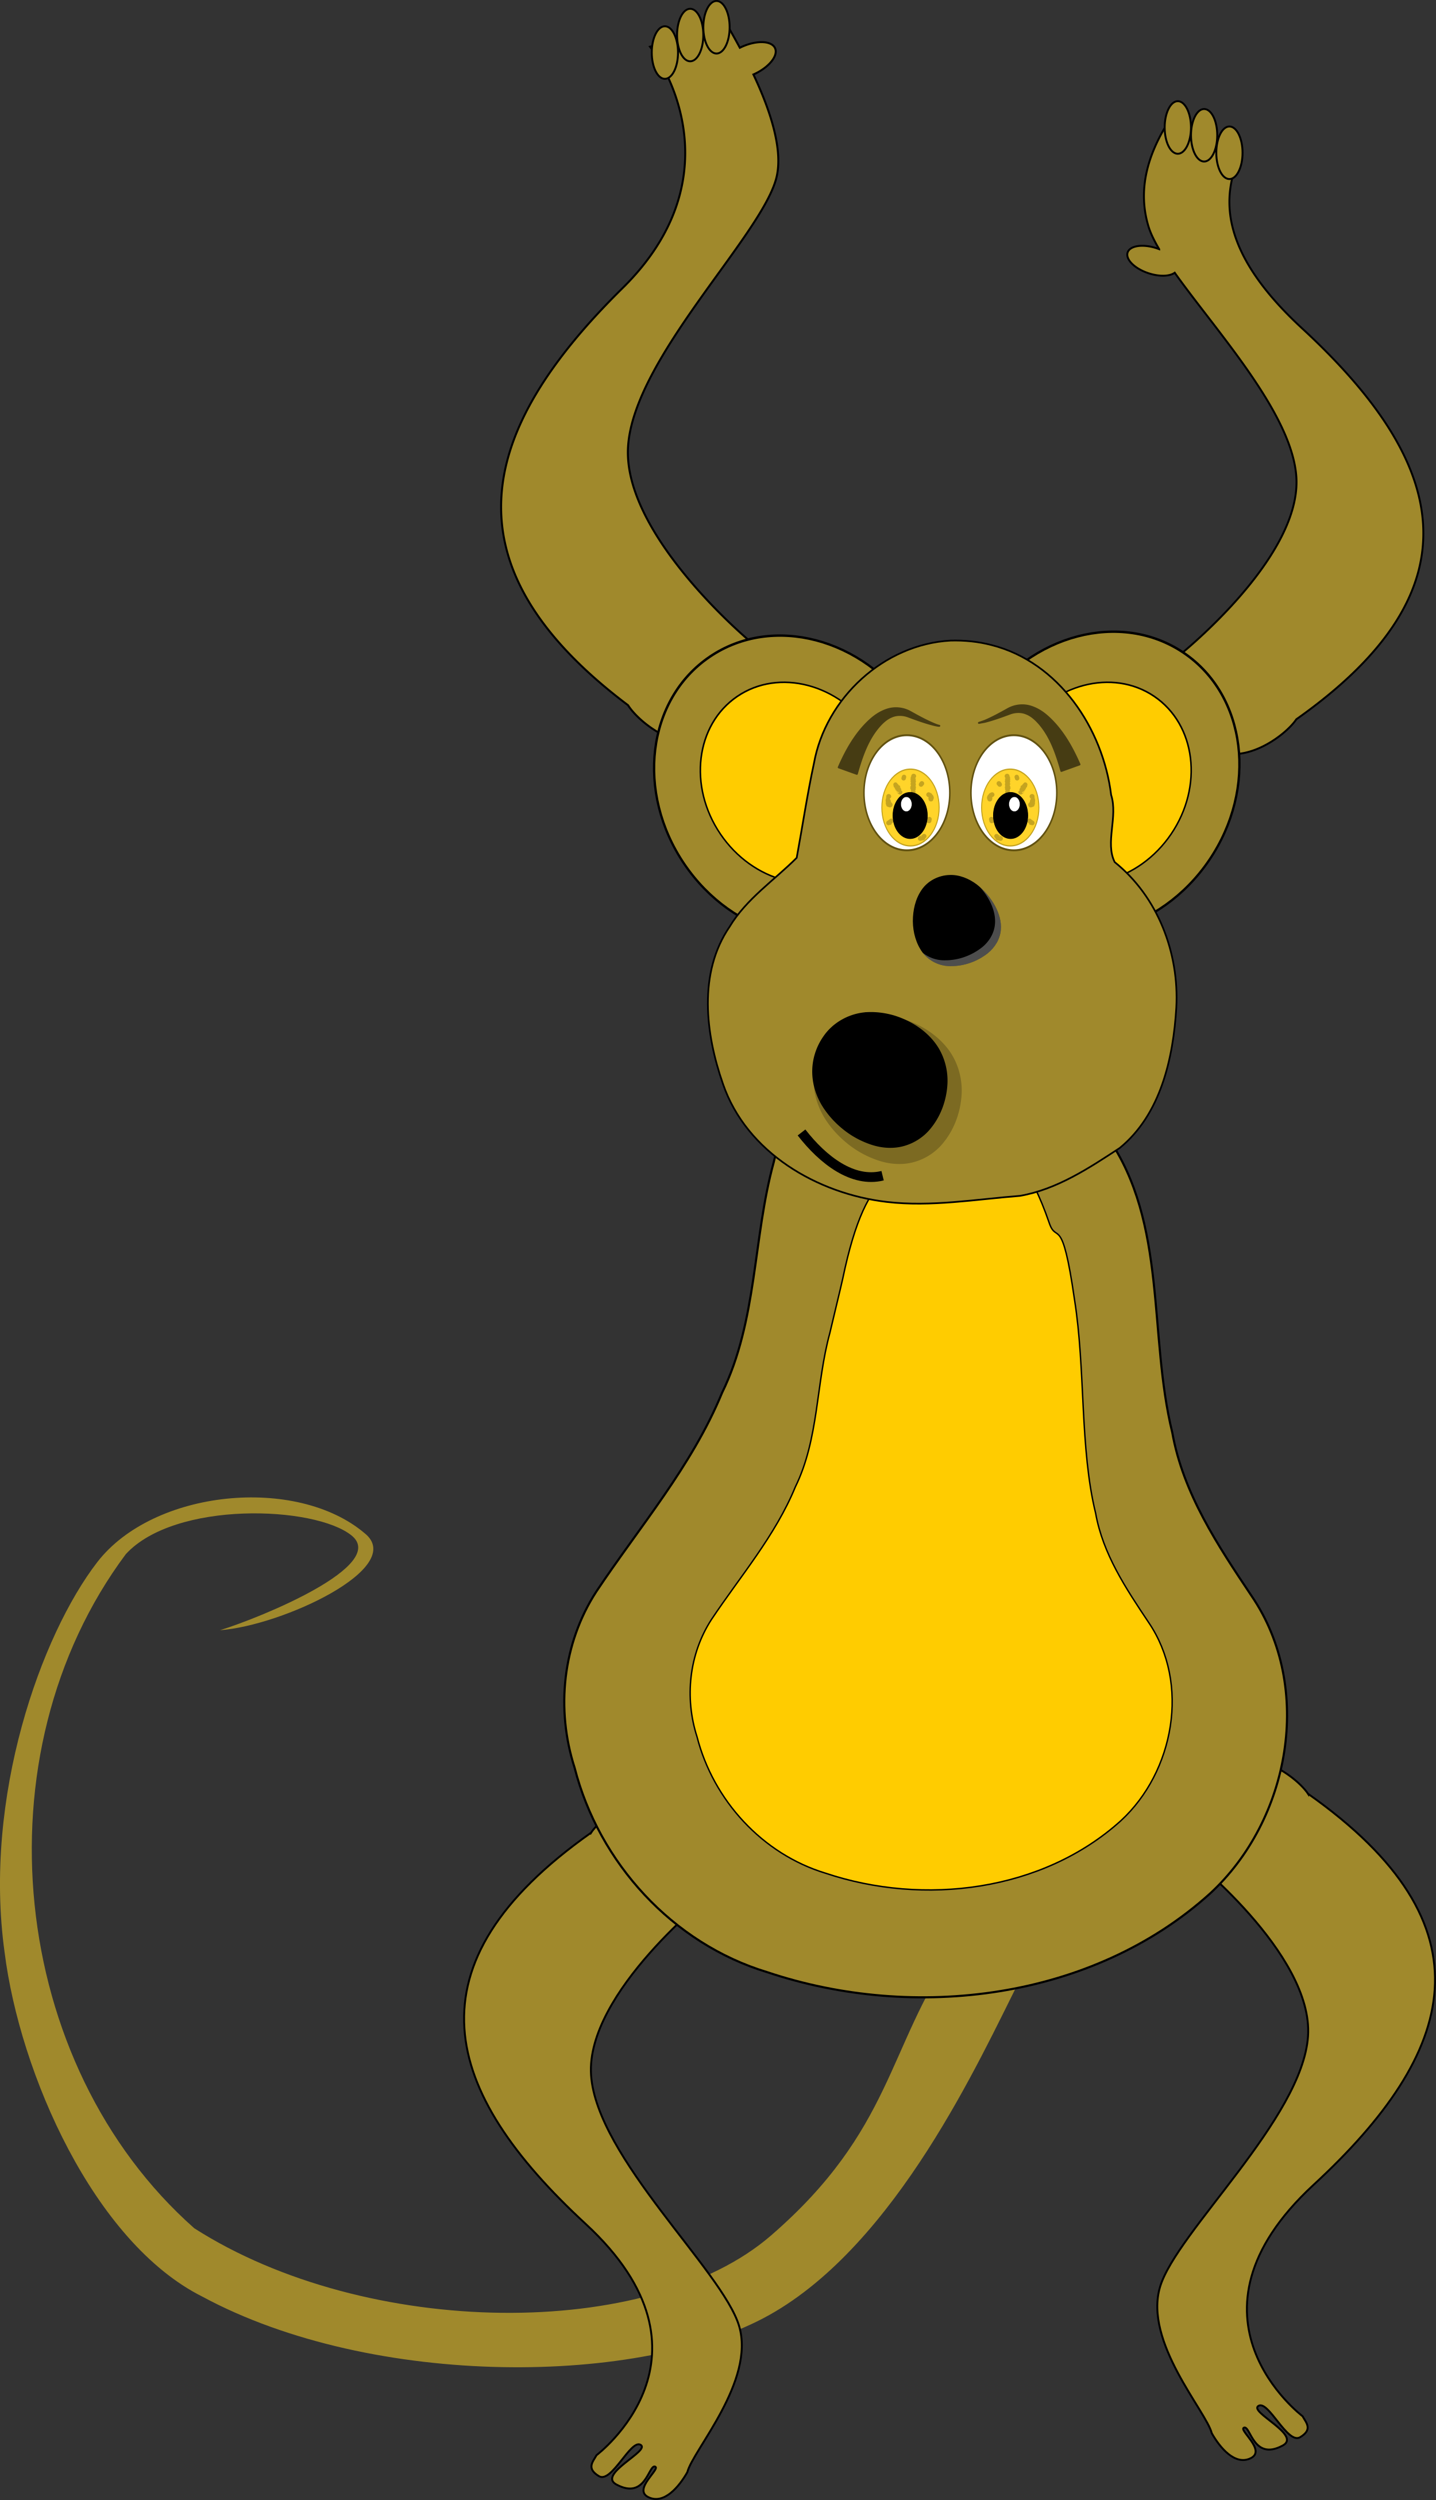 <svg xmlns="http://www.w3.org/2000/svg" viewBox="0 0 744.95 1296.8"><rect x="0" y="0" width="744.95" height="1296.8" fill="#333333" stroke="none"/><path d="M808.783 191.595l-1.31-1.06a27.407 27.407 0 01-7.77 6.792c-2.653 1.548-5.572 2.678-8.61 3.107-1.313.185-2.644.238-3.954.096-1.165-.127-2.314-.405-3.365-.898-.965-.453-1.849-1.093-2.534-1.906-.715-.844-1.213-1.877-1.483-2.967-.8-3.245-1.49-6.538-1.513-9.88-.004-.687.02-1.376.13-2.055a4.718 4.718 0 01.128-.573c.002-.01.007-.018.01-.027 0-.002.001-.007.003-.009a.026.026 0 01-.004.01l-.011.026a4.768 4.768 0 00-.15.57c-.135.675-.184 1.368-.203 2.058-.096 3.352.478 6.699 1.167 9.98a7.84 7.84 0 001.477 3.231c.716.91 1.646 1.64 2.675 2.166 1.117.57 2.336.916 3.568 1.092 1.385.198 2.792.195 4.176.048 3.199-.34 6.3-1.405 9.13-2.93a28.899 28.899 0 008.442-6.871z" fill-rule="evenodd"/><g fill="#a0892c"><g stroke="#000"><path d="M378.029 14.38l-40.813 9.844c15.47 20.748 37.706 74.056-14.25 125.22-74.27 73.136-94.277 143.24 2.843 216.37 5.713 9.142 28.58 27.408 45.72 15.219s17.124-48.75 17.124-48.75-65.7-54.852-62.844-100.56c2.857-45.71 68.181-108.25 76.75-138.72 4.195-14.916-3.25-36.405-11.719-54.375.103-.046.21-.078.313-.125 7.804-3.566 12.689-9.63 10.906-13.531-1.783-3.902-9.571-4.191-17.375-.625-.297.135-.587.295-.875.437a440.077 440.077 0 00-5.781-10.406z" stroke-width="1.033"/><path d="M371.704.49c-3.766 0-6.844 6.125-6.844 13.656 0 7.532 3.078 13.625 6.844 13.625s6.812-6.093 6.812-13.625S375.469.49 371.703.49zm-13.656 4.063c-3.766 0-6.813 6.093-6.813 13.625s3.047 13.625 6.813 13.625 6.812-6.094 6.812-13.625-3.047-13.625-6.813-13.625zm-13.125 9.062c-3.766 0-6.813 6.125-6.813 13.656 0 7.532 3.047 13.625 6.813 13.625s6.812-6.093 6.812-13.625-3.047-13.656-6.813-13.656z" fill-rule="evenodd"/></g><g stroke="#000"><path d="M605.413 64.3c-9.857 16.144-15.385 33.94-9.662 53.015 1.064 3.548 3.007 7.55 5.594 11.938a27.86 27.86 0 00-1.282-.469c-7.15-2.367-13.91-1.387-15.094 2.188-1.183 3.575 3.663 8.383 10.812 10.75 5.633 1.864 11.017 1.671 13.625-.25 21.881 30.764 60.9 72.989 63.094 105.91 2.858 42.857-62.844 94.28-62.844 94.28s-.017 34.29 17.125 45.72 40.004-5.71 45.72-14.281c97.143-68.571 77.16-134.3 2.875-202.87-44.087-40.695-41.24-69.246-31.946-89.907L605.412 64.31z"/><path d="M611.003 52.48c3.766 0 6.844 6.125 6.844 13.656 0 7.532-3.078 13.625-6.844 13.625s-6.813-6.093-6.813-13.625 3.047-13.656 6.813-13.656zm13.656 4.063c3.766 0 6.812 6.093 6.812 13.625s-3.046 13.625-6.812 13.625-6.813-6.094-6.813-13.625 3.047-13.625 6.813-13.625zm13.125 9.062c3.766 0 6.812 6.125 6.812 13.656 0 7.532-3.046 13.625-6.812 13.625s-6.813-6.093-6.813-13.625 3.047-13.656 6.813-13.656z" fill-rule="evenodd"/></g><path d="M50.463 810.32c-29.124 37.722-59.271 121.86-48.08 202.39 7.874 62.806 46.368 150.41 102.55 178.58 88.643 47.855 228.09 46.545 294.19 9.531 66.098-37.014 108.96-132.26 130.05-174.03 6.043-19.267-20.029-3.414-34.223-15.174-34.589 50.028-31.864 93.394-95.031 148.04-63.167 54.651-209.66 53.428-299.14-3.808C4.62 1070.853-12.081 909.9 65.254 806.19c25.528-27.846 98.107-25.122 117.15-9.68 19.044 15.442-46.542 42.402-68.282 49.12 32.342-2.353 97.153-32.6 75.047-50.3-35.399-30.009-109.58-22.735-138.7 14.988z" fill-rule="evenodd"/><path d="M306.627 950.68c-97.143 68.571-77.143 134.29-2.857 202.86 74.286 68.572 5.714 120 5.714 120-2.03 3.566-5.358 6.915 1.221 10.901s16.455-19.361 21.638-16.241c5.183 3.12-22.624 15.15-12.59 20.566 15.205 8.207 16.65-10.276 20.012-9.3 3.363.975-11.67 11.748-3.46 15.844 8.21 4.097 16.08-5.554 20.27-12.946 2.857-11.429 35.39-47.324 26.82-75.895-8.572-28.572-73.91-87.215-76.767-130.07-2.857-42.857 62.857-94.286 62.857-94.286s0-34.286-17.143-45.714c-17.143-11.429-40 5.715-45.714 14.286zM678.563 930.47c97.143 68.571 77.143 134.29 2.857 202.86-74.286 68.571-5.714 120-5.714 120 2.03 3.566 5.358 6.915-1.22 10.901s-16.456-19.361-21.639-16.241c-5.183 3.12 22.624 15.15 12.59 20.566-15.205 8.207-16.65-10.276-20.012-9.3-3.363.975 11.67 11.748 3.46 15.844-8.21 4.097-16.08-5.554-20.27-12.946-2.857-11.429-35.39-47.324-26.82-75.895 8.572-28.572 73.91-87.215 76.767-130.07 2.857-42.857-62.857-94.286-62.857-94.286s0-34.286 17.143-45.714c17.143-11.429 40 5.715 45.714 14.286z" stroke="#000"/></g><g fill-rule="evenodd" stroke="#000"><path d="M485.123 547.68c-36.101-3.247-75.465 18.216-83.741 55.204-10.845 39.486-8.438 82.153-26.823 119.64-15.63 38.012-42.735 69.355-65.274 103.17-17.441 26.963-20.989 60.875-11.203 91.257 12.638 49.357 50.905 91.227 99.961 106.07 76.376 25.568 168.59 14.329 229.64-40.759 41.442-38.133 54.1-106.72 21.594-154.4-17.517-26.214-35.515-53.123-41.144-84.788-12.44-50.75-2.43-108.34-33.58-153.28-20.48-27.65-55.4-42.78-89.44-42.11z" stroke-width="1.102" fill="#a0892c"/><path d="M488.483 606.1c-20.949-1.884-38.545-4.15-51.269 57.027-.642 3.087-6.004 25.156-6.721 28.36-7.233 26.334-5.628 54.788-17.888 79.788-10.424 25.35-28.5 46.253-43.532 68.802-11.631 17.982-13.998 40.598-7.471 60.86 8.428 32.916 33.949 60.84 66.665 70.736 50.935 17.052 112.43 9.556 153.15-27.183 27.638-25.431 36.08-71.174 14.4-102.97-11.681-17.482-23.685-35.428-27.438-56.545-8.287-33.834-5.179-74.389-10.954-110.79-6.522-45.47-9.238-28.521-13.11-39.79-20.117-58.544-36.491-28.674-55.826-28.294z" stroke-width=".735" fill="#fc0"/></g><g fill-rule="evenodd" stroke="#000"><g fill="#a0892c"><path d="M259.61 235.48c0 33.752-28.719 61.114-64.145 61.114s-64.145-27.362-64.145-61.114 28.719-61.114 64.145-61.114 64.145 27.362 64.145 61.114z" transform="matrix(-.714 1.052 .965 .655 480.623 46.28)"/><path d="M259.61 235.48c0 33.752-28.719 61.114-64.145 61.114s-64.145-27.362-64.145-61.114 28.719-61.114 64.145-61.114 64.145 27.362 64.145 61.114z" transform="matrix(.714 1.052 -.965 .655 501.663 48.3)"/></g><g fill="#fc0"><path d="M259.61 235.48c0 33.752-28.719 61.114-64.145 61.114s-64.145-27.362-64.145-61.114 28.719-61.114 64.145-61.114 64.145 27.362 64.145 61.114z" transform="matrix(-.474 .699 .641 .435 510.073 166.99)"/><path d="M259.61 235.48c0 33.752-28.719 61.114-64.145 61.114s-64.145-27.362-64.145-61.114 28.719-61.114 64.145-61.114 64.145 27.362 64.145 61.114z" transform="matrix(.474 .699 -.641 .435 471.198 166.99)"/></g></g><path d="M493.123 332.288c-34.531 1.868-64.81 29.801-70.87 63.655-3.498 16.241-5.936 32.691-8.955 49.014-11.629 11.672-26.1 21.272-34.842 35.822-16.329 23.95-12.487 55.47-3.426 81.42 12.258 35.722 48.993 57.048 85.048 61.273 23.018 2.686 46.142-1.374 69.084-3.157 19.123-3.348 35.776-14.374 51.719-24.835 21.269-17.388 27.782-46.647 29.349-72.836 1.53-28.32-9.561-57.437-31.96-75.442-5.088-10.11 1.804-23.442-1.85-34.85-4.245-34.459-27.093-68.892-62.066-77.749-6.914-1.81-14.094-2.512-21.23-2.315z" fill-rule="evenodd" stroke="#000" stroke-width=".889" fill="#a0892c"/><path d="M450.156 525.64c-8.923.386-17.623 5.04-22.609 12.498-3.73 5.368-5.725 11.931-5.55 18.472.178 6.865 2.644 13.593 6.677 19.13 2.408 3.393 5.292 6.435 8.496 9.085a45.629 45.629 0 0013.662 7.878c5.543 2.096 11.715 2.779 17.495 1.276 5.62-1.462 10.736-4.8 14.287-9.405 4.768-5.939 7.502-13.404 8.163-20.963.762-8.108-1.561-16.513-6.675-22.891-5.096-6.39-12.348-10.813-20.083-13.27-4.486-1.353-9.175-2.008-13.863-1.811z" fill-rule="evenodd" stroke="#000" stroke-width="1.26"/><path d="M453.474 526.72c-9.946.43-19.644 5.619-25.203 13.932-4.158 5.984-6.382 13.299-6.186 20.591.198 7.653 2.946 15.152 7.442 21.324 2.684 3.782 5.9 7.174 9.47 10.127a50.857 50.857 0 0015.23 8.782c6.18 2.336 13.059 3.098 19.502 1.422 6.264-1.63 11.967-5.35 15.926-10.484 5.315-6.62 8.363-14.942 9.099-23.367.85-9.037-1.74-18.408-7.44-25.517-5.681-7.122-13.764-12.054-22.387-14.79-5.002-1.51-10.228-2.24-15.453-2.02z" fill-rule="evenodd" fill-opacity=".227"/><path d="M457.86 609.87c-15.434 3.81-30.837-7.97-42.058-22.43" stroke="#000" stroke-width="5.041" fill="none"/><g><path d="M270.72 377.91c0 16.458-12.437 29.8-27.779 29.8s-27.779-13.342-27.779-29.8 12.437-29.799 27.779-29.799 27.779 13.342 27.779 29.799z" transform="matrix(.802 0 0 1.002 275.623 32.56)" stroke="#615110" fill="#fff"/><path d="M270.72 377.91c0 16.458-12.437 29.8-27.779 29.8s-27.779-13.342-27.779-29.8 12.437-29.799 27.779-29.799 27.779 13.342 27.779 29.799z" transform="matrix(.535 0 0 .668 342.364 166.44)" stroke="#c5a420" fill="#ffd42a"/><path d="M473.745 401.385c-.476.078-.898.426-1.031 1.094-.005.085 0 .202-.031.281-.109.272-.165.273-.188.25-.009-.037-.019-.058-.062.375-.023.22-.024.436-.032.656-.003.095.004.19 0 .282.042-.02.054 0 0 .093a.203.203 0 00-.031.125c.004.07.04.153.063.219.025.076.115.142.093.219-.027.095-.146.12-.218.187.105.265.082.226.062.188a.695.695 0 00.031.187c.021.088.075.162.094.25.048.224.033.441-.031.657-.043.052-.08.105-.125.156-.048.054-.179.087-.156.156.076.238.465.07.406.438-.108.671-.18.54-.219.375.005.048-.008.027 0 .125.236.25-.133.277-.125.5.012.325.468.133-.156.53-.047.22.264.228.312.376.03.087-.124.163-.093.25.05.144.273.196.312.344.035.132-.097.269-.094.406.005.168.055.336.094.5-.036.156-.04.317-.094.469-.049.14-.15.262-.187.406-.022.083.001.164 0 .25-.002.079-.04.171-.031.25.046.448.138-.056.03.344.03.068.04.077.063.125-.076.011-.142.017-.218.03-.717 1.76 1.751 2.79 2.468 1.032.058-.084.146-.157.188-.25.136-.3.2-.64.344-.938-.003-.266.047-.111-.22-.343-.006-.102.198-.149.188-.25-.011-.118-.202-.142-.25-.25-.144-.33.022-.567.125-.875-.089-.164-.265-.315-.28-.5-.008-.082.369-.648.374-.75.005-.1-.144-.15-.156-.25-.016-.13.197-.236.156-.375-.081-.26-.108-.15.094-.375-.012-.087-.198-.071-.219-.156-.016-.065.111-.091.125-.157.018-.087-.16-.309-.187-.344.128-.406.37-.886.03-1.25.012-.06.062-.095.063-.156.004-.16-.088-.34-.03-.5.037-.107.151-.175.187-.282.037-.11-.092-.262-.03-.375-.057-.048-.157-.058-.189-.125-.077-.16.206-.185.188-.312-.015-.103-.191-.146-.188-.25.004-.128.116-.206.188-.313v-.406c-.048-.054-.106-.103-.156-.157.052.158.116.305.093.469-.007.051-.132.046-.156 0-.122-.23-.105-.377-.031-.531.018.022.074.01.094.03-.01-.026-.03-.04-.063-.062.076-.143.17-.314.281-.5.223-1.112-.675-1.724-1.468-1.594zm-1.344 3.031c.015-.027-.001-.064 0-.094-.028.013-.012.037-.219.094.07.006.186.062.22 0zm-3.625-2.531c-.428.07-.817.399-.937 1l-.188.563c-.268 1.608 2.013 1.983 2.281.375l.157-.5c.2-1.002-.599-1.556-1.313-1.438zm9.313 3.313c-.309.034-.62.221-.875.562l-.375.5c-.868 1.446 1.163 2.665 2.03 1.219.09-.096.192-.185.282-.281.767-1.023-.136-2.105-1.062-2zm-13.562.656c-.706.014-1.37.7-1 1.625.005.023.087.889.343 1 .058.025.002-.125 0-.188.11.204.256.394.375.594-.04.117-.06.217-.062.281-.04-.01-.084-.024-.125-.031.023.034.08.103.156.156.04.03.119.05.25.063-.01-.04-.018-.087-.031-.125-.07-.025-.148-.044-.219-.063.03-.039.099-.065.156-.094.023.048.046.107.063.157.051.018.106.042.156.062-.007.23-.09.45 0 .656.04.093.213-.039.313-.03.033-.116.14-.268.156-.188.036.17-.038.374-.063.562l.594.344c-.107.015-.18.054-.25.063 1.563.133.754.617.313.687.005.203-.047.312.125.063.891 1.54 3.048.258 2.156-1.282.031.141.026.275-.031.25-.146-.062-.183-.234-.22-.406.003.084-.015.153-.093.157-.19.008-.044-.349-.063-.563-.039-.073-.07-.166-.094-.219.017.024.045.04.063.063-.14-.472-.26-.734-.438-1 .012.043-.043.066-.093.062l-.031.594c-.025-.063-.048-.517-.032-.844-.005-.004.006-.026 0-.031.002-.035.03-.064.032-.094.022.065.05.135.093.188.007.008.027-.004.032 0 .004-.088-.087-.405-.125-.531-.02-.068-.01.105 0 .218-.002.02.002.068 0 .094-.058-.188-.07-.407-.188-.562-.104-.137-.283-.198-.437-.282.067.119.14.247.187.375.066.18-.293-.282-.406-.437-.022-.03-.048-.059-.063-.094.043.018.084.044.125.063.043.038.105.065.157.093-.012-.02-.02-.043-.032-.062-.038-.065-.084-.125-.125-.188-.001.024-.01.052-.03.063-.029.015-.066-.003-.095 0-.03-.077-.042-.157-.094-.22-.08-.096-.212-.143-.312-.218-.222-.555-.67-.79-1.094-.781zm2.437 2.656v-.156c-.014.05-.074.124-.032.156.007.005.021-.001.031 0zm0-.156c.026.037.071.06.094.093a.34.34 0 00-.094-.156c.011.016-.01.047 0 .063zm.531 1.094c.013.04.019.047.032.093.004.017-.002.043 0 .063.03.057.077.12.093.156.032.072.045.164.063.25-.003-.102-.006-.226-.031-.344-.007-.013-.025-.018-.032-.031-.005-.03.002-.069 0-.094-.002-.025-.074-.054-.063-.032-.016-.024-.045-.04-.063-.062zm-1.843 1.937a.69.69 0 00-.22-.5c-.109-.113-.055.322 0 .469.018.044.113.048.22.031zm-.657-1.095c-.017-.13.036-.289-.063-.375-.01-.01-.017.001-.031 0-.01.032-.037.072-.031.094.033.134.098.192.125.281zm-.532-.938c-.049.007-.082.002-.125 0 .076.04.137.082.125.032-.002-.01.003-.022 0-.032zm.532 1c-.019.186 0 .357.156.5.049.046-.043-.123-.063-.187.08.004.118.026.188.031-.139.004-.2-.094-.281-.344zm16.656.625c-1.061.068-1.67 1.592-.47 2.313.402.223.492.204.657.531-.024.009-.033-.004-.062 0-.064.01-.123.002-.188 0-.06.07-.079.107-.094.125.034.011.105.053.188.25.03.07.006.143 0 .219 0 1.783 2.531 1.783 2.531 0 .322-.276-.014-.101.25-.344a1.658 1.658 0 00-.031-.25c-.018-.095-.034-.188-.063-.281-.082-.272-.115-.562-.25-.813-.11-.207-.32-.348-.468-.53-.147-.182-.228-.413-.407-.563-.228-.192-.52-.294-.78-.438a1.437 1.437 0 00-.813-.219zm-20.875.907c-.405.07-.787.372-1 .906-.05.844-.01.782-.188 1.625-.049.234-.174.45-.187.687-.01.181.135.35.125.532-.035.62-.315.17-.032.531.045.067.122.139.125.219.015.31-.221.083-.156.375.007.03.451 1.389.5 1.437.213.211.54.252.813.375l.343.125c1.727.65 2.68-1.636 1.188-2.437a.453.453 0 00-.063-.313c-.043-.12-.077-.224-.125-.344-.032-.08-.09-.163-.093-.25-.003-.085.128-.171.093-.25-.075-.169-.309-.233-.377-.405-.214-.55.097-.658.438-.969.47-1.175-.516-1.999-1.406-1.844zm21.344 11.844c-.466-.01-.943.264-1.188.875-.041.163-.084.305-.125.468-.816 1.632 1.497 2.788 2.313 1.157.04-.24.085-.479.125-.72.407-1.017-.349-1.765-1.125-1.78zm-19.75.906a1.184 1.184 0 00-.344.031c-.295.078-.581.29-.781.656-.063-.024-.143-.012-.188-.062-.024-.026.054-.121.031-.094-.52.643.11.139-.812.688-1.37 1.027.1 2.964 1.469 1.937.174.032.38.188.531.094.162-.1.076-.376.187-.531.14-.194.364-.33.532-.5.122-.124.203-.271.312-.407.525-.962-.163-1.778-.937-1.812zm16.844 7.937a1.4 1.4 0 00-.72.407c-.023.043-.136.198-.218.343-.018-.01-.043-.021-.062-.03-.198-.035-.277.137-.438.187-.853.263-.585-.047-.875.375-1.532.743-.495 2.894 1.031 2.187.01-.002.021.002.032 0 .06.009.105.047.156.031.023-.006.019-.042.033-.062.015-.008.017-.02.03-.03.443-.063.89-.083 1.313-.22.118-.037.573-1.057.72-1.093.98-.981.035-2.284-1-2.094zm-1.092 1.063c-.12.19-.236.343-.313.375-.102.044-.35-.142-.25-.187.184-.083.366-.142.563-.188z" fill-opacity=".227"/><g stroke="#000"><path d="M270.72 377.91c0 16.458-12.437 29.8-27.779 29.8s-27.779-13.342-27.779-29.8 12.437-29.799 27.779-29.799 27.779 13.342 27.779 29.799z" transform="matrix(.321 0 0 .401 394.176 271.479)"/><path d="M270.72 377.91c0 16.458-12.437 29.8-27.779 29.8s-27.779-13.342-27.779-29.8 12.437-29.799 27.779-29.799 27.779 13.342 27.779 29.799z" transform="matrix(.102 0 0 .128 445.4 368.78)" fill="#fff"/></g><g><path d="M270.72 377.91c0 16.458-12.437 29.8-27.779 29.8s-27.779-13.342-27.779-29.8 12.437-29.799 27.779-29.799 27.779 13.342 27.779 29.799z" transform="matrix(-.802 0 0 1.002 720.803 32.56)" stroke="#615110" fill="#fff"/><path d="M270.72 377.91c0 16.458-12.437 29.8-27.779 29.8s-27.779-13.342-27.779-29.8 12.437-29.799 27.779-29.799 27.779 13.342 27.779 29.799z" transform="matrix(-.535 0 0 .668 654.062 166.44)" stroke="#c5a420" fill="#ffd42a"/><path d="M522.681 401.385c.476.078.898.426 1.031 1.094.005.085 0 .202.031.281.109.272.165.273.188.25.009-.037.019-.058.062.375.023.22.024.436.032.656.003.095-.004.19 0 .282-.042-.02-.054 0 0 .093.02.037.034.07.03.125-.003.07-.04.153-.062.219-.025.076-.115.142-.093.219.027.095.146.12.218.187-.105.265-.082.226-.062.188a.695.695 0 01-.031.187c-.021.088-.075.162-.094.25-.048.224-.033.441.031.657.043.052.08.105.125.156.048.054.179.087.156.156-.076.238-.465.07-.406.438.108.671.18.54.219.375-.005.048.008.027 0 .125-.236.25.133.277.125.5-.012.325-.468.133.156.53.047.22-.264.228-.312.376-.03.087.124.163.093.25-.05.144-.273.196-.312.344-.035.132.097.269.094.406-.005.168-.055.336-.094.5.036.156.04.317.094.469.049.14.15.262.187.406.022.083-.001.164 0 .25.002.079.04.171.031.25-.046.448-.138-.056-.03.344-.03.068-.04.077-.063.125.076.011.142.017.218.03.717 1.76-1.751 2.79-2.468 1.032-.058-.084-.146-.157-.188-.25-.136-.3-.2-.64-.344-.938.003-.266-.047-.111.22-.343.006-.102-.198-.149-.188-.25.011-.118.202-.142.25-.25.144-.33-.022-.567-.125-.875.089-.164.265-.315.28-.5.008-.082-.369-.648-.374-.75-.005-.1.144-.15.156-.25.016-.13-.197-.236-.156-.375.081-.26.108-.15-.094-.375.012-.087.198-.071.219-.156.016-.065-.111-.091-.125-.157-.019-.087.16-.309.187-.344-.128-.406-.37-.886-.03-1.25-.012-.06-.062-.095-.063-.156-.004-.16.088-.34.03-.5-.037-.107-.151-.175-.187-.282-.037-.11.092-.262.03-.375.057-.048.157-.058.189-.125.077-.16-.206-.185-.188-.312.015-.103.191-.146.188-.25-.004-.128-.116-.206-.188-.313v-.406c.048-.054.106-.103.156-.157-.052.158-.116.305-.093.469.007.051.132.046.156 0 .122-.23.105-.377.031-.531-.018.022-.074.01-.094.03.01-.026.03-.04.063-.062-.076-.143-.17-.314-.281-.5-.223-1.112.675-1.724 1.468-1.594zm1.344 3.031c-.015-.027.001-.064 0-.094.028.013.012.037.219.094-.07.006-.186.062-.22 0zm3.625-2.531c.428.07.817.399.937 1l.188.563c.268 1.608-2.013 1.983-2.281.375l-.157-.5c-.2-1.002.599-1.556 1.313-1.438zm-9.313 3.313c.309.034.62.221.875.562l.375.5c.868 1.446-1.163 2.665-2.03 1.219-.09-.096-.192-.185-.282-.281-.767-1.023.136-2.105 1.062-2zm13.562.656c.706.014 1.37.7 1 1.625-.005.023-.087.889-.343 1-.058.025-.002-.125 0-.188-.11.204-.256.394-.375.594.04.117.06.217.062.281.04-.01.084-.024.125-.031a.667.667 0 01-.156.156c-.04.03-.119.05-.25.063.01-.04.018-.087.031-.125.07-.025.148-.044.219-.063-.03-.039-.099-.065-.156-.094a1.772 1.772 0 00-.063.157c-.051.018-.106.042-.156.062.007.23.09.45 0 .656-.04.093-.213-.039-.313-.03-.033-.116-.14-.268-.156-.188-.036.17.038.374.063.562l-.594.344c.107.015.18.054.25.063-1.563.133-.754.617-.313.687-.005.203.047.312-.125.063-.891 1.54-3.048.258-2.156-1.282-.031.141-.026.275.031.25.146-.062.183-.234.22-.406-.003.084.015.153.093.157.19.008.044-.349.063-.563.039-.073.07-.166.094-.219-.017.024-.045.04-.063.063.14-.472.26-.734.438-1-.012.043.043.066.093.062l.031.594c.025-.063.048-.517.032-.844.005-.004-.006-.026 0-.031-.002-.035-.03-.064-.032-.094a.599.599 0 01-.093.188c-.007.008-.027-.004-.032 0-.004-.088.087-.405.125-.531.02-.068.01.105 0 .218.002.02-.002.068 0 .094.058-.188.07-.407.188-.562.104-.137.283-.198.437-.282-.067.119-.14.247-.187.375-.066.18.293-.282.406-.437.022-.03.048-.059.063-.094-.043.018-.084.044-.125.063-.043.038-.105.065-.157.093.012-.02.02-.043.032-.062.038-.065.084-.125.125-.188.001.024.01.052.03.063.029.015.066-.003.095 0 .03-.077.042-.157.094-.22.08-.096.212-.143.312-.218.222-.555.67-.79 1.094-.781zm-2.437 2.656v-.156c.014.05.074.124.032.156-.007.005-.021-.001-.031 0zm0-.156c-.026.037-.071.06-.094.093a.34.34 0 01.094-.156c-.011.016.01.047 0 .063zm-.531 1.094c-.013.04-.019.047-.032.093-.004.017.002.043 0 .063-.03.057-.077.12-.093.156-.032.072-.045.164-.063.25.003-.102.006-.226.031-.344.007-.013.025-.018.032-.031.005-.03-.002-.069 0-.094.002-.025.074-.054.063-.032.016-.024.045-.04.063-.062zm1.843 1.937a.69.69 0 01.22-.5c.109-.113.055.322 0 .469-.018.044-.113.048-.22.031zm.657-1.095c.017-.13-.036-.289.063-.375.01-.01.017.001.031 0 .01.032.037.072.031.094-.033.134-.098.192-.125.281zm.532-.938c.049.007.082.002.125 0-.076.04-.137.082-.125.032.002-.01-.003-.022 0-.032zm-.532 1c.019.186 0 .357-.156.5-.049.046.043-.123.063-.187-.08.004-.118.026-.188.031.139.004.2-.094.281-.344zm-16.656.625c1.061.068 1.67 1.592.47 2.313-.402.223-.492.204-.657.531.024.009.033-.004.062 0 .064.01.123.002.188 0 .06.07.079.107.094.125-.034.011-.105.053-.188.25-.03.07-.006.143 0 .219 0 1.783-2.531 1.783-2.531 0-.322-.276.014-.101-.25-.344.003-.084.015-.167.031-.25.018-.095.034-.188.063-.281.082-.272.115-.562.25-.813.11-.207.32-.348.468-.53.147-.182.228-.413.407-.563.228-.192.52-.294.78-.438.278-.166.568-.234.813-.219zm20.875.907c.405.07.787.372 1 .906.05.844.01.782.188 1.625.049.234.174.45.187.687.01.181-.135.35-.125.532.035.62.315.17.032.531-.045.067-.122.139-.125.219-.015.31.221.083.156.375-.007.03-.451 1.389-.5 1.437-.213.211-.54.252-.813.375l-.343.125c-1.727.65-2.68-1.636-1.188-2.437a.453.453 0 01.063-.313c.043-.12.077-.224.125-.344.032-.08.09-.163.093-.25.003-.085-.128-.171-.093-.25.075-.169.309-.233.377-.405.214-.55-.097-.658-.438-.969-.47-1.175.516-1.999 1.406-1.844zm-21.344 11.844c.466-.01.943.264 1.188.875.041.163.084.305.125.468.816 1.632-1.497 2.788-2.313 1.157-.04-.24-.085-.479-.125-.72-.407-1.017.349-1.765 1.125-1.78zm19.75.906c.111-.005.234.002.344.031.295.078.581.29.781.656.063-.024.143-.012.188-.062.024-.026-.054-.121-.031-.094.52.643-.11.139.812.688 1.37 1.027-.1 2.964-1.469 1.937-.174.032-.38.188-.531.094-.162-.1-.076-.376-.187-.531-.14-.194-.364-.33-.532-.5-.122-.124-.203-.271-.312-.407-.525-.962.163-1.778.937-1.812zm-16.844 7.937c.24.044.493.18.72.407.023.043.136.198.218.343.018-.01.043-.021.062-.03.198-.035.277.137.438.187.853.263.585-.047.875.375 1.532.743.495 2.894-1.031 2.187-.01-.002-.021.002-.032 0-.06.009-.105.047-.156.031-.023-.006-.019-.042-.033-.062-.015-.008-.017-.02-.03-.03-.443-.063-.89-.083-1.313-.22-.118-.037-.573-1.057-.72-1.093-.98-.981-.035-2.284 1-2.094zm1.092 1.063c.12.19.236.343.313.375.102.044.35-.142.25-.187a2.963 2.963 0 00-.563-.188z" fill-opacity=".227"/><g stroke="#000"><path d="M270.72 377.91c0 16.458-12.437 29.8-27.779 29.8s-27.779-13.342-27.779-29.8 12.437-29.799 27.779-29.799 27.779 13.342 27.779 29.799z" transform="matrix(-.321 0 0 .401 602.25 271.479)"/><path d="M270.72 377.91c0 16.458-12.437 29.8-27.779 29.8s-27.779-13.342-27.779-29.8 12.437-29.799 27.779-29.799 27.779 13.342 27.779 29.799z" transform="matrix(-.102 0 0 .128 551.026 368.78)" fill="#fff"/></g></g><path d="M435.096 398.046l9.412 3.379c2.475-8.757 5.41-17.304 10.978-24.018 2.07-2.462 4.399-4.673 7.21-5.763 0 0 0 0 0 0 2.512-1.048 5.596-1.04 8.384-.031 4.319 1.607 8.695 3.21 13.175 4.338h0c.787.199 1.583.387 2.387.498 0 0 0 0 0 0a5.769 5.769 0 00.598.054.442.442 0 01.038-.001s0 0 0 0h0a1.953 1.953 0 01-.146-.025 5.717 5.717 0 01-.469-.123h0c-.772-.231-1.516-.534-2.259-.847h0c-4.22-1.787-8.223-4.001-12.24-6.241-3.126-1.72-6.928-2.372-10.65-1.53 0 0 0 0 0 0-3.89.94-7.324 3.138-10.12 5.712-7.432 6.74-12.449 15.743-16.296 24.596zM550.603 399.909l9.412-3.379c-3.847-8.852-8.864-17.855-16.296-24.596-2.797-2.574-6.23-4.77-10.12-5.712-3.722-.842-7.524-.19-10.65 1.53h0c-4.004 2.237-8 4.45-12.234 6.237-.949.33-1.91.663-2.882.997 0 0 0 0 0 0h0l3.016-.548c4.47-1.126 8.85-2.73 13.183-4.341h0c2.788-1.01 5.872-1.017 8.384.031 2.811 1.09 5.14 3.3 7.21 5.763 5.569 6.713 8.504 15.262 10.978 24.018z" stroke-linejoin="round" fill-rule="evenodd" stroke="#473c13" stroke-linecap="round" fill="#463c13"/></g><g fill-rule="evenodd"><path d="M492.543 453.88c-5.647.172-11.24 3-14.435 7.713-3.284 4.726-4.543 10.593-4.556 16.277.068 5.752 1.637 11.607 5.075 16.276 3.41 4.466 9.004 7.14 14.62 7.014 6.917.041 13.786-2.424 19.2-6.705 3.681-2.939 6.328-7.29 6.744-12.028.412-4.339-.938-8.674-2.973-12.466-2.346-4.323-5.642-8.118-9.488-11.175-4.06-3.032-9.045-5.146-14.188-4.906z"/><path d="M508.493 460.29a35.323 35.323 0 014.688 6.656c2.034 3.792 3.38 8.13 2.968 12.47-.416 4.737-3.037 9.06-6.719 12-5.413 4.28-12.302 6.759-19.219 6.718-4.132.092-8.252-1.338-11.5-3.875 3.419 4.394 8.966 7.03 14.531 6.906 6.917.04 13.805-2.437 19.22-6.719 3.681-2.938 6.302-7.293 6.718-12.03.412-4.34-.934-8.646-2.968-12.439-1.979-3.646-4.63-6.918-7.72-9.687z" fill="#fff" fill-opacity=".303"/></g></svg>